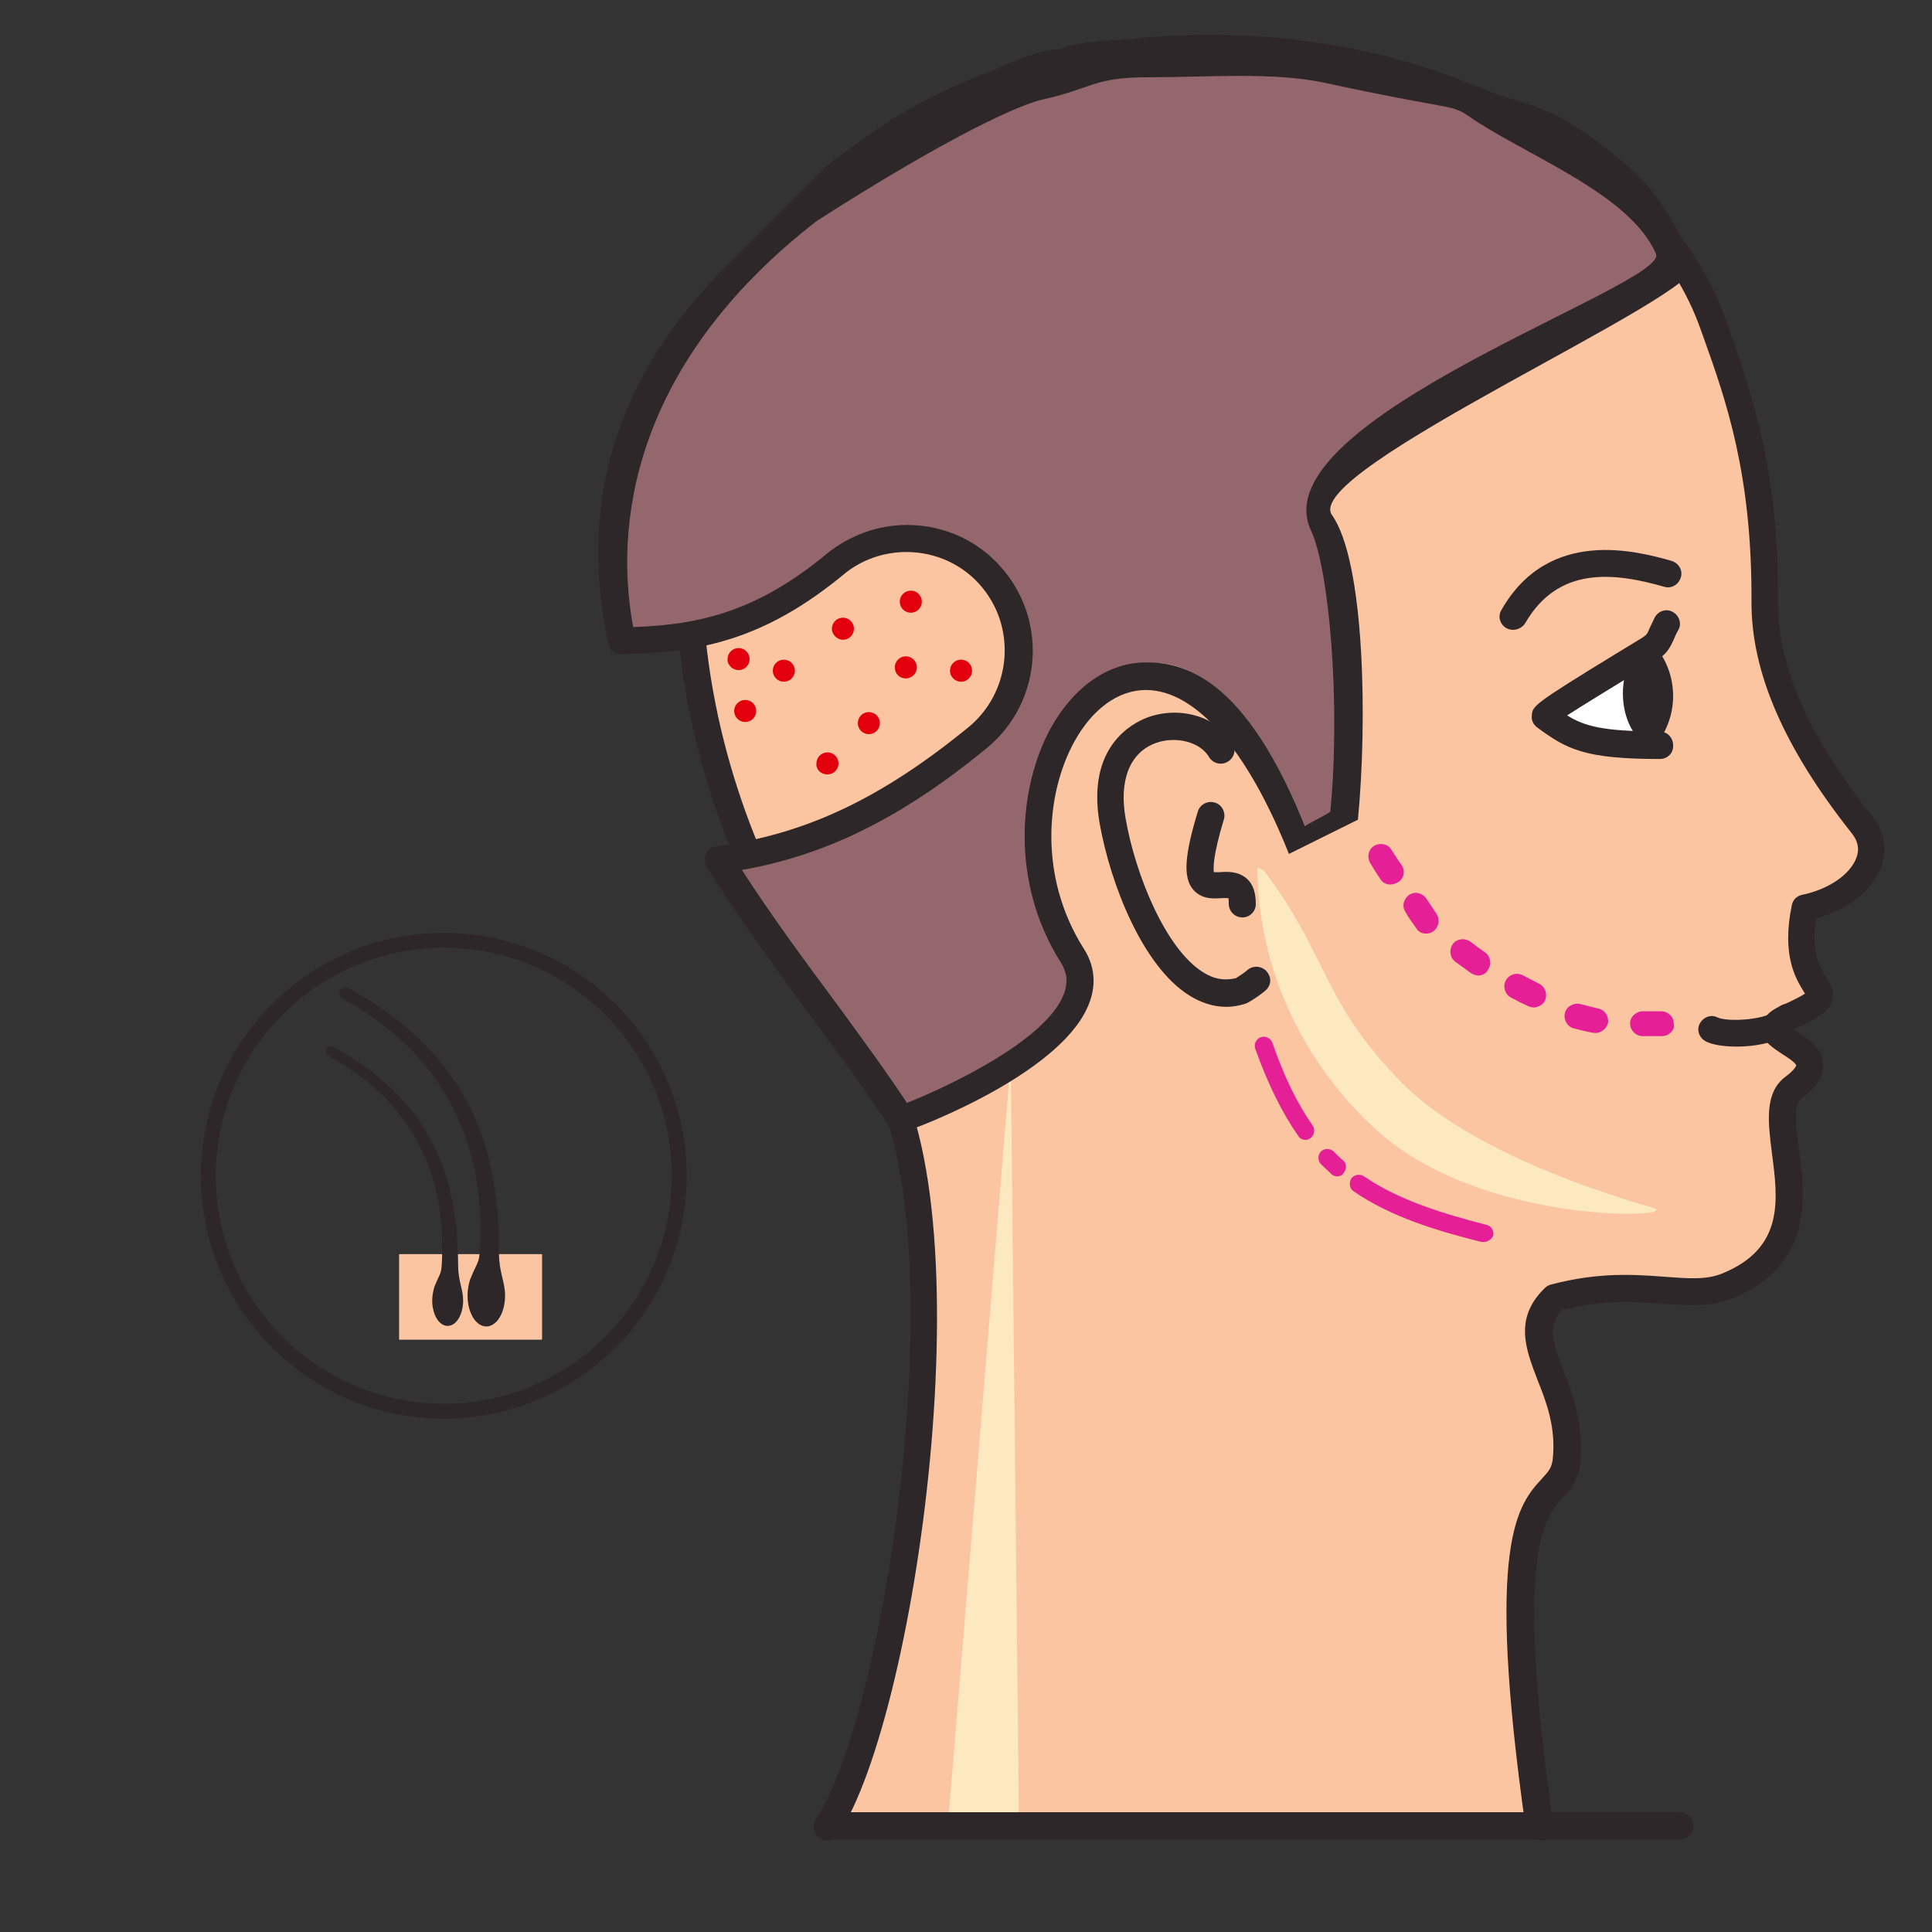 <?xml version="1.0" encoding="utf-8"?>
<!-- Generator: Adobe Illustrator 24.0.2, SVG Export Plug-In . SVG Version: 6.00 Build 0)  -->
<svg version="1.1" id="Layer_1" xmlns="http://www.w3.org/2000/svg" xmlns:xlink="http://www.w3.org/1999/xlink" x="0px" y="0px"
	 width="350px" height="350px" viewBox="0 0 350 350" style="enable-background:new 0 0 350 350;" xml:space="preserve">
<rect x="0" y="0" width="350" height="350" fill="#333333" stroke="none"/>
<style type="text/css">
	.st0{fill-rule:evenodd;clip-rule:evenodd;fill:#FCC5A1;}
	.st1{fill-rule:evenodd;clip-rule:evenodd;fill:#FCE9C0;}
	.st2{fill:#2D2729;}
	.st3{fill-rule:evenodd;clip-rule:evenodd;fill:#FFFFFF;}
	.st4{fill-rule:evenodd;clip-rule:evenodd;fill:#2D2729;}
	.st5{fill:#E52096;}
	.st6{fill-rule:evenodd;clip-rule:evenodd;fill:#93676B;}
	.st7{fill-rule:evenodd;clip-rule:evenodd;fill:#E2000F;}
</style>
<path class="st0" d="M149.9,330.9h129c-9.6-68,3.9-56.5,4.9-66.3c1.4-14.3-10.1-21.7-2.1-29.5c15.2-4.1,23.8,1,31.3-2.1
	c20.8-8.6,4.7-30.5,12-35.9c10.1-7.6-9.9-8.7-1-12.7c13.1-5.9-0.4-2.7,3.1-19.9c9.3-1.9,15-9.2,10.4-15
	c-10.7-13.5-17.7-27.2-17.7-40.6c0.1-24.1-5.1-37.9-9.3-50c-20.5-58.7-145.8-75.1-179.1,1.6c-18.2,57.4,4.7,105.3,26,130.6
	C176.7,214.1,164.4,308.7,149.9,330.9z"/>
<path class="st1" d="M171.7,330.9c4.3,0,8.6,0,12.9,0l-1.5-138.7C179.3,238.4,175.5,284.7,171.7,330.9z"/>
<path class="st2" d="M304.2,333.3H149.9c-1.4,0-2.5-1.1-2.5-2.5s1.1-2.5,2.5-2.5h154.4c1.4,0,2.5,1.1,2.5,2.5
	S305.6,333.3,304.2,333.3z"/>
<path class="st2" d="M222.2,182.4c-2.3,0-4.6-0.7-6.8-2.1c-8.3-5.2-14.2-19.9-16.2-31.2c-2.4-13.9,6-18.1,8.6-19.1
	c5.9-2.2,12.7-0.2,15.5,4.6c0.7,1.2,0.3,2.7-0.9,3.4c-1.2,0.7-2.7,0.3-3.4-0.9c-1.6-2.7-6-3.8-9.6-2.5c-4.7,1.7-6.7,6.7-5.5,13.6
	c1.8,10.4,7.3,23.7,14,27.9c2,1.3,4,1.6,6,1.1c0.5-0.3,1.7-1.1,2-1.4c1-0.9,2.5-0.9,3.5,0.1c0.9,1,1,2.4,0,3.4
	c-0.6,0.6-3.1,2.4-4,2.6C224.4,182.2,223.3,182.4,222.2,182.4z"/>
<path class="st2" d="M274.1,114.1c-0.4,0-0.8-0.1-1.2-0.3c-1.2-0.7-1.6-2.2-0.9-3.3c8.6-15.1,24.7-10.6,30.8-8.9
	c1.3,0.4,2.1,1.7,1.7,3c-0.4,1.3-1.7,2.1-3,1.7c-9.1-2.6-19.2-3.8-25.2,6.6C275.8,113.7,274.9,114.1,274.1,114.1z"/>
<g>
	<path class="st3" d="M298.9,117.5c2.1,2.3,3.3,5.4,3.3,8.8c0,3.4-1.3,6.5-3.4,8.8c-11.5-0.1-14.2-1.8-19-5.2
		c-0.7-0.5,11.2-7.5,18.6-12.1C298.7,117.6,298.8,117.5,298.9,117.5z"/>
	<path class="st2" d="M299.2,135.9l-0.4,0c-11.7-0.1-14.6-1.8-19.4-5.4l-0.4-0.3l0-0.5c0-0.8,0.7-1.5,14.5-9.9
		c1.6-1,3.2-1.9,4.6-2.8c0.1-0.1,0.3-0.2,0.4-0.3l0.6-0.4l0.5,0.5c2.3,2.6,3.5,5.9,3.5,9.3c0,3.5-1.3,6.8-3.6,9.4L299.2,135.9z
		 M281.1,129.7c4.3,3,7.1,4.4,17.4,4.5c1.9-2.2,2.9-5.1,2.9-8c0-2.8-0.9-5.5-2.6-7.7c-1.4,0.8-2.9,1.8-4.4,2.7
		C289.5,124.2,283,128.2,281.1,129.7z"/>
</g>
<path class="st4" d="M298.9,117.5c2.1,2.3,3.3,5.4,3.3,8.8c0,3.4-1.3,6.5-3.4,8.8l-0.1,0c-2.7-1.2-4.7-5-4.7-9.5
	c0-2.2,0.5-4.2,1.2-5.8c1.1-0.7,2.2-1.3,3.2-2C298.7,117.6,298.8,117.5,298.9,117.5z"/>
<path class="st2" d="M314.6,189.6c-2.2,0-4.3-0.3-5.5-0.9c-1.2-0.6-1.8-2-1.2-3.2c0.6-1.2,2-1.8,3.2-1.2c2.2,1,9.6,0.3,10.7-1.4
	c0.8-1.1,2.3-1.4,3.4-0.6c1.1,0.8,1.4,2.3,0.6,3.4C324,188.4,318.9,189.6,314.6,189.6z"/>
<path class="st2" d="M225.1,166.2c-1.4,0-2.5-1.1-2.5-2.5c0-0.5,0-0.8-0.1-1c-0.3,0-0.8,0-1.1,0c-1.5,0.1-3.7,0.3-5.3-1.6
	c-1.8-2.2-1.5-6.2,0.9-14.1c0.4-1.3,1.8-2,3.1-1.6c1.3,0.4,2,1.8,1.6,3.1c-2,6.6-1.9,8.8-1.8,9.5c0.3,0,0.8,0,1.1,0
	c1.4-0.1,3.3-0.2,4.9,1.2c1.1,1,1.6,2.5,1.6,4.6C227.5,165.1,226.4,166.2,225.1,166.2z"/>
<path class="st5" d="M268.8,225c-0.1,0-0.3,0-0.4,0c-8-2-16.4-4.5-23.2-9.2c-0.7-0.5-0.9-1.5-0.4-2.3c0.5-0.7,1.5-0.9,2.3-0.4
	c6.4,4.4,14.5,6.8,22.2,8.8c0.9,0.2,1.4,1.1,1.2,2C270.2,224.5,269.5,225,268.8,225z M242.3,213.1c-0.4,0-0.8-0.1-1.1-0.4
	c-0.6-0.6-1.3-1.2-1.9-1.8c-0.6-0.6-0.6-1.7,0-2.3c0.6-0.6,1.7-0.6,2.3,0c0.6,0.6,1.1,1.1,1.7,1.6c0.7,0.6,0.7,1.6,0.1,2.3
	C243.2,212.9,242.8,213.1,242.3,213.1z M236.5,206.5c-0.5,0-1-0.2-1.3-0.7c-3-4.3-5.5-9.4-7.8-15.8c-0.3-0.9,0.2-1.8,1-2.1
	c0.9-0.3,1.8,0.2,2.1,1c2.1,6.1,4.5,11,7.3,15c0.5,0.7,0.3,1.8-0.4,2.3C237.1,206.4,236.8,206.5,236.5,206.5z"/>
<path class="st2" d="M300.7,137.5c-13.7,0-16.9-1.8-22.2-5.7c-0.7-0.5-1.1-1.3-1-2.1c0.1-1.8,0.1-2,15.3-11.3l4.6-2.8
	c0.9-0.6,1-0.7,1.4-1.7c0.3-0.6,0.6-1.3,1-2.1c0.7-1.2,2.2-1.6,3.3-0.9c1.2,0.7,1.6,2.2,0.9,3.3c-0.4,0.7-0.6,1.2-0.8,1.7
	c-0.7,1.5-1.3,2.7-3.4,3.9l-4.6,2.8c-3.6,2.2-8.5,5.2-11.3,7c3.2,2,6.6,2.9,16.7,2.9c1.4,0,2.5,1.1,2.5,2.5
	C303.2,136.4,302.1,137.5,300.7,137.5z"/>
<path class="st1" d="M227.8,157.1c0,18.4,8.5,36,22,48c19.5,17.2,55.7,15.5,49.6,13.7c-21.1-6.1-37-14.2-45.2-22.4
	c-14.6-14.6-13.7-23.5-25.1-38.5C228.6,157.3,227.8,157.3,227.8,157.1z"/>
<path class="st2" d="M278.8,333.3c-1.2,0-2.3-0.9-2.4-2.1c-7.4-52.1-1.4-58.6,3-63.4c1.2-1.3,1.7-1.9,1.9-3.5
	c0.6-5.8-1.2-10.4-2.8-14.4c-2.1-5.5-4.3-11.1,1.4-16.6c0.3-0.3,0.7-0.5,1.1-0.6c8.7-2.3,15.3-1.8,20.6-1.4
	c4.2,0.3,7.5,0.6,10.4-0.6c11.3-4.6,10.1-13.4,9-21.8c-0.7-5.6-1.4-10.9,2.4-13.8c1.9-1.4,2-2.1,2-2.1c-0.1-0.5-1.8-1.6-2.6-2.1
	c-1.8-1.2-3.9-2.5-3.7-4.8c0.2-2.4,2.8-3.6,3.8-4c2.4-1.1,3.5-1.7,4.1-2.1c-0.1-0.1-0.1-0.2-0.2-0.3c-1.4-2.3-4.1-6.5-2.2-15.7
	c0.2-1,0.9-1.7,1.9-1.9c4.8-1,8.7-3.7,9.8-6.7c0.6-1.5,0.3-3-0.8-4.4c-12.3-15.5-18.3-29.3-18.2-42.1c0.1-22.8-4.5-36.1-8.7-47.8
	l-0.5-1.4c-9.5-27-44.1-46.9-84.1-48.4c-42.3-1.5-76.1,17.2-90.4,50.2c-20.8,65.6,14.3,114.6,25.6,128
	c20.5,24.4,7.3,120.7-7.3,142.8c-0.7,1.1-2.3,1.5-3.4,0.7c-1.1-0.7-1.4-2.3-0.7-3.4c13.7-20.8,26.6-114.4,7.6-137
	c-11.7-13.9-48.1-64.6-26.4-132.9c15.2-35.1,50.8-55,95.1-53.3c42,1.5,78.5,22.8,88.6,51.7l0.5,1.4c4.2,12.1,9.1,25.8,8.9,49.4
	c-0.1,11.7,5.5,24.5,17.1,39c2.2,2.7,2.7,5.9,1.6,9.1c-1.6,4.3-6,7.8-11.8,9.4c-1,6.2,0.7,8.8,1.8,10.6c0.7,1.1,1.6,2.5,1.1,4.3
	c-0.6,2-2.6,3.2-7,5.2c0.2,0.1,0.3,0.2,0.5,0.3c2,1.3,4.7,3,4.9,6c0.1,2.1-1.2,4.2-3.9,6.2c-1.6,1.2-1.1,5.1-0.5,9.2
	c1.1,8.3,2.8,20.9-12,27c-4,1.6-8,1.3-12.6,1c-5.1-0.4-10.8-0.8-18.3,1.1c-2.7,2.9-1.8,5.6,0.2,10.9c1.7,4.3,3.7,9.7,3.1,16.7
	c-0.3,3.3-1.8,4.9-3.2,6.4c-3.3,3.6-8.8,9.6-1.7,59.4c0.2,1.3-0.7,2.6-2.1,2.8C279.1,333.3,279,333.3,278.8,333.3z"/>
<g>
	<path class="st6" d="M244.8,147.7L244.8,147.7c1.7-17.6,1.1-46.4-4.3-54c-8.3-11.7,54.8-32,60.5-47.7c6.7-18.4-44.1-31.5-62-34
		c-34.2-4.7-73,10-103.3,37.5c-22.3,22.1-26.6,44.4-22,65.6c13.2-0.2,24.7-2.4,38.7-13.9c8.7-7.1,21.5-5.9,28.7,2.8
		c7.1,8.7,5.9,21.5-2.8,28.7c-17.9,14.7-32.3,20.2-46.9,22.2c11,17.5,24.3,33.5,33,47c0.2,0,40.3-14.9,30.9-29.7
		c-21-33.1,16-86.5,41.7-21.1"/>
	<path class="st2" d="M233.5,154.7c-7.5-18.9-16.9-29.7-25.9-29.7c-5,0-9.7,3.4-13,9.4c-5.1,9.3-6.5,24.4,1.7,37.4
		c2.4,3.7,2.4,7.8,0.1,11.9c-6.7,12.1-32.3,21.5-33.2,21.5c-0.8,0-1.6-0.4-2.1-1.1c-3.8-5.9-8.6-12.4-13.7-19.3
		c-6.5-8.8-13.2-18-19.4-27.8c-0.4-0.7-0.5-1.6-0.1-2.3c0.4-0.8,1.1-1.3,1.9-1.4c16.3-2.2,29.9-8.7,45.7-21.6
		c7.6-6.3,8.7-17.6,2.5-25.2c-3.4-4.2-8.5-6.5-13.8-6.5c-4.1,0-8.2,1.4-11.4,4.1c-14.2,11.7-25.9,14.2-40.2,14.4
		c-1.1,0.2-2.2-0.8-2.4-1.9c-5.4-25.2,1-48.1,21.6-68.6c0.6-0.6,7.4-7.4,8-8c5-5-2,2,9-9c7.6-7.6,36.7-22,42-22c3.7,0-1-2,25-2
		s36.1,2.7,47,7c15,6,16.3,4,27,12c8,6,12.1,10.4,17,22c2.3,5.3-71.2,37.2-65.5,45.3c6,8.5,6.4,37.7,4.7,55.2 M236,150
		c-0.1-0.3,5-2.7,5-3c1.9-19.5-0.2-43.9-3.5-50.9C228,76,302.4,51.6,300,46c-4.7-11-24-18-34-25c-3.2-2.2-3-1-26-6c-9.4-2-21-1-32-1
		c-10,0-10,2-19,4c-3.8,0.8-16,6-41,22c-31,24-37.3,51.9-33.3,73.6c12.3-0.4,22.7-3,35.1-13.3c4.1-3.3,9.2-5.2,14.5-5.2
		c6.9,0,13.3,3,17.6,8.3c8,9.7,6.6,24.1-3.1,32.1c-15.1,12.4-28.9,19.4-44.4,22.1c5.5,8.5,11.4,16.5,17.2,24.3
		c4.6,6.3,9,12.3,12.7,17.9c6.6-2.6,25.4-11.2,28.5-19.9c0.7-2,0.5-3.7-0.6-5.5c-9.3-14.7-7.6-31.9-1.9-42.4
		c4.2-7.6,10.5-12,17.3-12c6.5,0,18,2.1,29.3,30.9"/>
</g>
<circle class="st7" cx="165" cy="109" r="2"/>
<path class="st7" d="M152.7,115.9c1.1,0,2-0.9,2-2c0-1.1-0.9-2-2-2c-1.1,0-2,0.9-2,2C150.7,114.9,151.6,115.9,152.7,115.9z"/>
<path class="st7" d="M164.1,122.9c1.1,0,2-0.9,2-2s-0.9-2-2-2c-1.1,0-2,0.9-2,2S162.9,122.9,164.1,122.9z"/>
<circle class="st7" cx="157.4" cy="131" r="2"/>
<circle class="st7" cx="142" cy="121.5" r="2"/>
<path class="st7" d="M133.8,121.4c1.1,0,2-0.9,2-2c0-1.1-0.9-2-2-2c-1.1,0-2,0.9-2,2C131.7,120.4,132.7,121.4,133.8,121.4z"/>
<path class="st7" d="M135,130.8c1.1,0,2-0.9,2-2c0-1.1-0.9-2-2-2c-1.1,0-2,0.9-2,2C133,129.9,133.9,130.8,135,130.8z"/>
<path class="st7" d="M149.9,140.3c1.1,0,2-0.9,2-2c0-1.1-0.9-2-2-2c-1.1,0-2,0.9-2,2C147.8,139.4,148.7,140.3,149.9,140.3z"/>
<circle class="st7" cx="174.1" cy="121.5" r="2"/>
<g>
	<g>
		<rect x="72.3" y="227.2" class="st0" width="25.9" height="15.5"/>
		<path class="st4" d="M87,224.5c0.4-12.7-3-31.6-25-43.6c-0.5-0.3-0.7-1-0.4-1.5c0.3-0.5,1-0.7,1.5-0.4
			c25,13.6,27.3,33.6,27.3,48.1c0,3.4,1.1,5.1,1.1,7.6c0,3.1-1.5,5.6-3.4,5.6c-1.9,0-3.4-2.5-3.4-5.6c0-1.1,0.2-2.1,0.5-3
			C86.7,228,86.9,229.2,87,224.5z"/>
		<path class="st4" d="M80.1,227.2c0.3-10.5-2.5-26.1-20.6-35.9c-0.4-0.2-0.6-0.8-0.4-1.3c0.2-0.4,0.8-0.6,1.2-0.4
			C81,200.9,82.9,217.4,83,229.3c0,2.8,0.9,4.2,0.9,6.3c0,2.5-1.2,4.6-2.8,4.6s-2.8-2.1-2.8-4.6c0-0.9,0.2-1.8,0.4-2.5
			C79.9,230.1,80,231.2,80.1,227.2z"/>
	</g>
	<path class="st2" d="M80.4,257c-24.3,0-44-19.7-44-44c0-24.3,19.7-44,44-44c24.3,0,44,19.7,44,44C124.4,237.3,104.7,257,80.4,257z
		 M80.4,171.7c-22.8,0-41.3,18.5-41.3,41.3c0,22.8,18.5,41.3,41.3,41.3c22.8,0,41.3-18.5,41.3-41.3
		C121.7,190.2,103.2,171.7,80.4,171.7z"/>
</g>
<path class="st5" d="M251.4,160.2c-0.5-0.1-1-0.4-1.3-0.9c-0.7-1-1.3-2-1.9-3c-0.6-1.1-0.3-2.5,0.8-3.1c1.1-0.6,2.5-0.3,3.1,0.8
	c0.6,0.9,1.2,1.9,1.8,2.7c0.7,1,0.5,2.4-0.6,3.1C252.6,160.2,252,160.3,251.4,160.2z"/>
<path class="st5" d="M257.9,169.1c-0.5-0.1-1-0.4-1.3-0.9c-0.7-1-1.4-1.9-2-3c-0.7-1.1-0.3-2.4,0.7-3.1c1.1-0.7,2.4-0.3,3.1,0.7
	c0.6,0.9,1.2,1.8,1.8,2.7c0.7,1,0.5,2.4-0.5,3.2C259.1,169.1,258.5,169.2,257.9,169.1z"/>
<path class="st5" d="M268.1,176.7c-0.5,0.1-1.1-0.1-1.6-0.4c-1-0.7-1.9-1.4-2.9-2.1c-1-0.8-1.1-2.2-0.4-3.2c0.8-1,2.2-1.1,3.2-0.4
	c0.9,0.7,1.7,1.3,2.6,1.9c1,0.7,1.3,2.1,0.6,3.1C269.3,176.3,268.7,176.6,268.1,176.7z"/>
<path class="st5" d="M278.5,182.4c-0.5,0.2-1.1,0.1-1.6-0.1c-1.1-0.5-2.1-1-3.2-1.6c-1.1-0.6-1.5-2-0.9-3.1c0.6-1.1,2-1.5,3.1-0.9
	c1,0.5,1.9,1,2.9,1.5c1.1,0.5,1.6,1.9,1.1,3C279.7,181.8,279.1,182.2,278.5,182.4z"/>
<path class="st5" d="M290.2,186.8c-0.5,0.3-1,0.4-1.6,0.3c-1.2-0.2-2.3-0.5-3.5-0.8c-1.2-0.3-1.9-1.6-1.6-2.8
	c0.3-1.2,1.6-1.9,2.8-1.6c1.1,0.3,2.1,0.5,3.2,0.8c1.2,0.2,2,1.4,1.8,2.7C291.1,186,290.7,186.5,290.2,186.8z"/>
<path class="st5" d="M302.6,187.1c-0.4,0.4-0.9,0.6-1.5,0.6c-1.2,0-2.4,0-3.6,0c-1.2,0-2.2-1.1-2.2-2.3c0-1.2,1.1-2.2,2.3-2.2
	c1.1,0,2.2,0,3.3,0c1.2,0,2.3,0.9,2.3,2.2C303.4,186.1,303.1,186.7,302.6,187.1z"/>
<g>
</g>
<g>
</g>
<g>
</g>
<g>
</g>
<g>
</g>
<g>
</g>
<g>
</g>
<g>
</g>
<g>
</g>
<g>
</g>
<g>
</g>
<g>
</g>
<g>
</g>
<g>
</g>
<g>
</g>
</svg>
